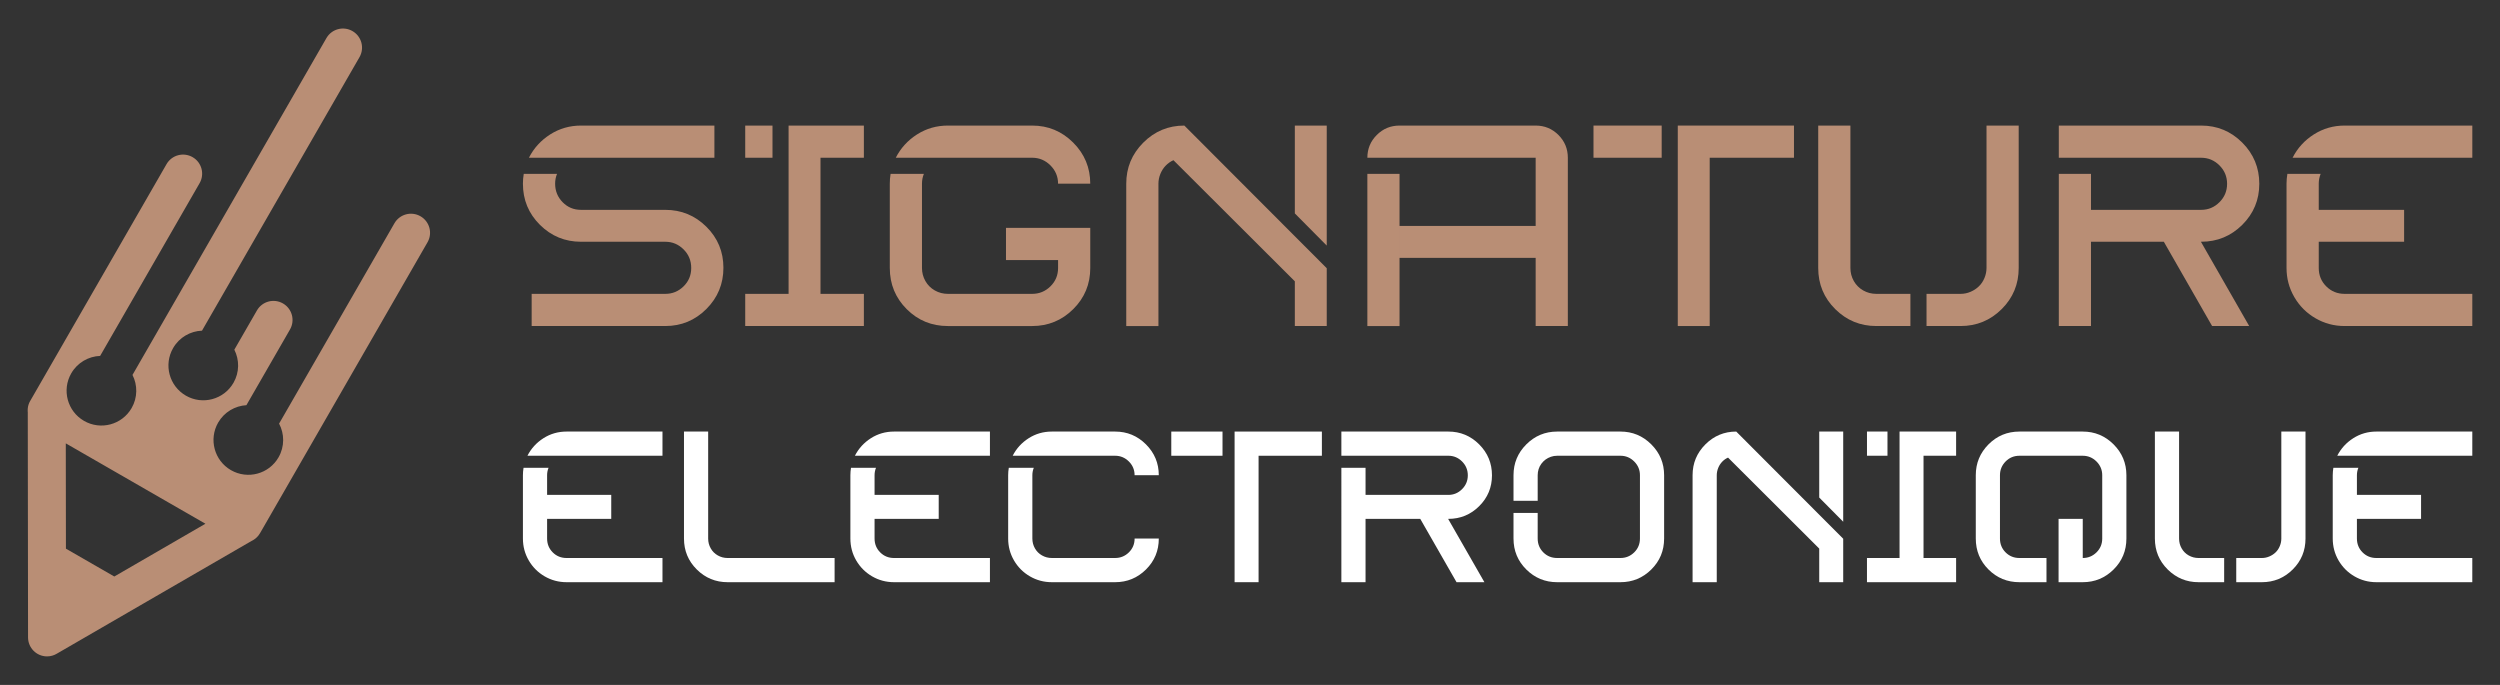 <?xml version="1.0" encoding="utf-8"?>
<!-- Generator: Adobe Illustrator 16.0.0, SVG Export Plug-In . SVG Version: 6.00 Build 0)  -->
<!DOCTYPE svg PUBLIC "-//W3C//DTD SVG 1.1//EN" "http://www.w3.org/Graphics/SVG/1.1/DTD/svg11.dtd">
<svg version="1.1" id="Calque_1" xmlns="http://www.w3.org/2000/svg" xmlns:xlink="http://www.w3.org/1999/xlink" x="0px" y="0px"
	 width="219px" height="60px" viewBox="0 0 219 60" enable-background="new 0 0 219 60" xml:space="preserve">
<rect x="0" y="0" width="219" height="60" fill="#333333" stroke="none"/>
<g>
	<g>
		<g>
			<path fill="#B98E75" d="M45.88,15.229h2.916c-0.112,0.271-0.167,0.559-0.167,0.86c0,0.638,0.219,1.179,0.657,1.624
				c0.438,0.447,0.975,0.67,1.613,0.67h7.383c1.401,0,2.6,0.493,3.596,1.48c0.996,0.988,1.493,2.187,1.493,3.597
				c0,1.409-0.498,2.612-1.493,3.608c-0.996,0.996-2.194,1.492-3.596,1.492H46.573v-2.818h11.708c0.621,0,1.154-0.219,1.601-0.658
				c0.446-0.438,0.669-0.975,0.669-1.611c0-0.638-0.223-1.18-0.669-1.625c-0.447-0.446-0.98-0.67-1.601-0.67h-7.383
				c-1.402,0-2.601-0.493-3.597-1.48c-0.995-0.988-1.493-2.19-1.493-3.608C45.809,15.803,45.833,15.516,45.88,15.229z M50.898,11
				h11.684v2.818H46.334c0.43-0.844,1.051-1.525,1.864-2.043C49.01,11.259,49.91,11,50.898,11z"/>
			<path fill="#B98E75" d="M69.08,11h6.595v2.818h-3.799v11.924h3.799v2.818H65.281v-2.818h3.799V11z M65.281,11h2.389v2.818h-2.389
				V11z"/>
			<path fill="#B98E75" d="M78.016,15.229h2.916c-0.112,0.271-0.167,0.559-0.167,0.86v7.384c0,0.414,0.1,0.795,0.299,1.146
				c0.199,0.35,0.474,0.625,0.824,0.824c0.351,0.199,0.732,0.299,1.147,0.299h7.383c0.621,0,1.154-0.219,1.6-0.658
				c0.446-0.438,0.669-0.975,0.669-1.611v-0.693h-4.563v-2.82h7.383v3.514c0,1.418-0.498,2.619-1.493,3.607
				c-0.996,0.988-2.195,1.48-3.596,1.48h-7.383c-1.418,0-2.621-0.492-3.608-1.48s-1.481-2.189-1.481-3.607v-7.384
				C77.945,15.803,77.968,15.516,78.016,15.229z M83.034,11h7.383c1.401,0,2.6,0.498,3.596,1.492
				c0.995,0.996,1.493,2.195,1.493,3.597h-2.819c0-0.622-0.224-1.155-0.669-1.601c-0.446-0.445-0.979-0.67-1.6-0.67H78.47
				c0.431-0.844,1.052-1.525,1.864-2.043C81.146,11.259,82.046,11,83.034,11z"/>
			<path fill="#B98E75" d="M103.749,11l12.473,12.496v5.064h-2.795v-3.918l-10.633-10.608c-0.254,0.111-0.481,0.271-0.681,0.478
				s-0.354,0.451-0.466,0.729c-0.112,0.279-0.168,0.563-0.168,0.849v12.472H98.66V16.089c0-1.401,0.498-2.601,1.494-3.597
				C101.148,11.498,102.347,11,103.749,11z M113.427,11h2.795v10.513l-2.795-2.819V11z"/>
			<path fill="#B98E75" d="M122.601,11h11.923c0.78,0,1.446,0.274,1.995,0.824c0.55,0.549,0.824,1.215,0.824,1.994v14.742h-2.819
				v-5.973h-11.923v-2.796h11.923v-5.974h-14.742c0-0.779,0.274-1.445,0.825-1.994C121.155,11.274,121.82,11,122.601,11z
				 M119.781,15.229h2.819v13.332h-2.819V15.229z"/>
			<path fill="#B98E75" d="M139.59,11h5.973v2.818h-5.973V11z M146.973,11h10.179v2.818h-7.383v14.742h-2.796V11z"/>
			<path fill="#B98E75" d="M159.277,11h2.819v12.473c0,0.414,0.099,0.795,0.298,1.146c0.199,0.35,0.475,0.625,0.824,0.824
				c0.351,0.199,0.733,0.299,1.146,0.299h2.988v2.818h-2.988c-1.4,0-2.601-0.492-3.596-1.48s-1.492-2.189-1.492-3.607V11z
				 M174.02,11h2.818v12.473c0,1.418-0.498,2.619-1.493,3.607s-2.193,1.48-3.597,1.48h-2.985v-2.818h2.985
				c0.304,0,0.595-0.061,0.872-0.18c0.28-0.119,0.522-0.278,0.729-0.479c0.207-0.197,0.371-0.441,0.49-0.729s0.18-0.581,0.18-0.883
				V11z"/>
			<path fill="#B98E75" d="M180.352,11h12.473c1.401,0,2.6,0.498,3.596,1.492c0.995,0.996,1.493,2.199,1.493,3.609
				c0,1.408-0.498,2.607-1.493,3.596c-0.996,0.987-2.194,1.48-3.596,1.48H192.8l4.229,7.383h-3.249l-4.229-7.383h-6.38v7.383h-2.819
				V15.229h2.819v3.154h9.653c0.621,0,1.154-0.223,1.6-0.67c0.447-0.445,0.669-0.982,0.669-1.611s-0.222-1.168-0.669-1.613
				c-0.445-0.445-0.979-0.67-1.6-0.67h-12.473V11z"/>
			<path fill="#B98E75" d="M200.374,15.229h2.915c-0.111,0.271-0.167,0.559-0.167,0.86v2.294h7.478v2.795h-7.478v2.295
				c0,0.637,0.218,1.174,0.656,1.611c0.438,0.439,0.977,0.658,1.613,0.658h11.183v2.818h-11.183c-0.924,0-1.776-0.227-2.556-0.682
				c-0.781-0.453-1.399-1.07-1.852-1.851c-0.455-0.78-0.683-1.632-0.683-2.556v-7.384C200.302,15.803,200.326,15.516,200.374,15.229
				z M205.392,11h11.183v2.818h-15.745c0.43-0.844,1.05-1.525,1.863-2.043C203.504,11.259,204.404,11,205.392,11z"/>
		</g>
		<g>
			<path fill="#FFFFFF" d="M45.862,40.982h2.19c-0.084,0.205-0.126,0.42-0.126,0.646v1.725h5.619v2.1h-5.619v1.723
				c0,0.479,0.165,0.883,0.494,1.213c0.329,0.328,0.733,0.492,1.212,0.492h8.401V51h-8.401c-0.694,0-1.335-0.172-1.921-0.512
				c-0.586-0.342-1.05-0.805-1.391-1.391c-0.341-0.586-0.512-1.227-0.512-1.922v-5.547C45.808,41.414,45.827,41.199,45.862,40.982z
				 M49.632,37.805h8.401v2.119H46.204c0.322-0.633,0.789-1.145,1.399-1.535C48.214,38,48.89,37.805,49.632,37.805z"/>
			<path fill="#FFFFFF" d="M59.917,37.805h2.118v9.371c0,0.311,0.075,0.598,0.225,0.861c0.149,0.264,0.355,0.471,0.619,0.619
				c0.263,0.15,0.55,0.225,0.861,0.225h9.371V51H63.74c-1.053,0-1.954-0.371-2.701-1.113c-0.748-0.742-1.122-1.645-1.122-2.711
				V37.805z"/>
			<path fill="#FFFFFF" d="M74.547,40.982h2.19c-0.083,0.205-0.125,0.42-0.125,0.646v1.725h5.619v2.1h-5.619v1.723
				c0,0.479,0.165,0.883,0.494,1.213c0.329,0.328,0.733,0.492,1.211,0.492h8.401V51h-8.401c-0.693,0-1.334-0.172-1.92-0.512
				c-0.586-0.342-1.05-0.805-1.392-1.391c-0.341-0.586-0.511-1.227-0.511-1.922v-5.547C74.494,41.414,74.512,41.199,74.547,40.982z
				 M78.317,37.805h8.401v2.119H74.889c0.323-0.633,0.789-1.145,1.399-1.535C76.899,38,77.575,37.805,78.317,37.805z"/>
			<path fill="#FFFFFF" d="M88.37,40.982h2.19c-0.084,0.205-0.125,0.42-0.125,0.646v5.547c0,0.311,0.075,0.598,0.224,0.861
				c0.15,0.264,0.356,0.471,0.62,0.619c0.263,0.15,0.55,0.225,0.861,0.225h5.547c0.467,0,0.867-0.164,1.203-0.492
				c0.334-0.33,0.502-0.734,0.502-1.213h2.119c0,1.066-0.374,1.969-1.122,2.711S98.739,51,97.686,51h-5.547
				c-0.694,0-1.334-0.172-1.92-0.512c-0.587-0.342-1.05-0.805-1.392-1.391c-0.341-0.586-0.512-1.227-0.512-1.922v-5.547
				C88.315,41.414,88.334,41.199,88.37,40.982z M92.139,37.805h5.547c1.053,0,1.954,0.375,2.702,1.123s1.122,1.648,1.122,2.701
				h-2.119c0-0.467-0.167-0.867-0.502-1.203c-0.336-0.334-0.736-0.502-1.203-0.502h-8.975c0.323-0.633,0.79-1.145,1.4-1.535
				C90.721,38,91.397,37.805,92.139,37.805z"/>
			<path fill="#FFFFFF" d="M102.605,37.805h4.487v2.119h-4.487V37.805z M108.151,37.805h7.646v2.119h-5.546V51h-2.101V37.805z"/>
			<path fill="#FFFFFF" d="M117.504,37.805h9.371c1.053,0,1.953,0.375,2.701,1.123c0.747,0.748,1.121,1.652,1.121,2.711
				s-0.374,1.959-1.121,2.701c-0.748,0.742-1.648,1.113-2.701,1.113h-0.02L130.034,51h-2.442l-3.178-5.547h-4.792V51h-2.118V40.982
				h2.118v2.371h7.253c0.466,0,0.867-0.168,1.202-0.504c0.334-0.334,0.503-0.738,0.503-1.211s-0.169-0.877-0.503-1.213
				c-0.335-0.334-0.736-0.502-1.202-0.502h-9.371V37.805z"/>
			<path fill="#FFFFFF" d="M136.407,37.805h5.546c1.053,0,1.954,0.375,2.702,1.123c0.747,0.748,1.122,1.648,1.122,2.701v5.547
				c0,1.066-0.375,1.969-1.122,2.711c-0.748,0.742-1.649,1.113-2.702,1.113h-5.546c-1.055,0-1.955-0.371-2.703-1.113
				c-0.747-0.742-1.121-1.645-1.121-2.711v-2.244h2.118v2.244c0,0.479,0.165,0.883,0.494,1.213c0.328,0.328,0.732,0.492,1.212,0.492
				h5.546c0.467,0,0.868-0.164,1.203-0.492c0.335-0.33,0.503-0.734,0.503-1.213v-5.547c0-0.467-0.168-0.867-0.503-1.203
				c-0.335-0.334-0.736-0.502-1.203-0.502h-5.546c-0.193,0-0.375,0.029-0.548,0.09c-0.174,0.061-0.33,0.141-0.468,0.242
				s-0.259,0.225-0.368,0.369c-0.107,0.143-0.188,0.301-0.242,0.475s-0.08,0.35-0.08,0.529v2.244h-2.118v-2.244
				c0-1.053,0.374-1.953,1.121-2.701C134.452,38.18,135.353,37.805,136.407,37.805z"/>
			<path fill="#FFFFFF" d="M152.095,37.805l9.37,9.389V51h-2.1v-2.943l-7.988-7.971c-0.192,0.084-0.362,0.203-0.512,0.359
				c-0.149,0.154-0.266,0.338-0.351,0.547c-0.083,0.211-0.126,0.422-0.126,0.637V51h-2.118v-9.371c0-1.053,0.374-1.953,1.122-2.701
				S151.042,37.805,152.095,37.805z M159.365,37.805h2.1v7.9l-2.1-2.119V37.805z"/>
			<path fill="#FFFFFF" d="M166.401,37.805h4.954v2.119h-2.854v8.957h2.854V51h-7.808v-2.119h2.854V37.805z M163.548,37.805h1.795
				v2.119h-1.795V37.805z"/>
			<path fill="#FFFFFF" d="M176.903,37.805h5.546c1.053,0,1.953,0.375,2.702,1.123c0.748,0.748,1.122,1.648,1.122,2.701v5.547
				c0,1.066-0.374,1.969-1.122,2.711c-0.749,0.742-1.649,1.113-2.702,1.113h-2.118v-5.547h2.118v3.428
				c0.467,0,0.867-0.164,1.203-0.492c0.335-0.33,0.503-0.734,0.503-1.213v-5.547c0-0.467-0.168-0.867-0.503-1.203
				c-0.336-0.334-0.736-0.502-1.203-0.502h-5.546c-0.479,0-0.884,0.168-1.213,0.502c-0.329,0.336-0.493,0.736-0.493,1.203v5.547
				c0,0.479,0.164,0.883,0.493,1.213c0.329,0.328,0.733,0.492,1.213,0.492h2.369V51h-2.369c-1.066,0-1.969-0.371-2.711-1.113
				c-0.743-0.742-1.113-1.645-1.113-2.711v-5.547c0-1.053,0.37-1.953,1.113-2.701C174.935,38.18,175.837,37.805,176.903,37.805z"/>
			<path fill="#FFFFFF" d="M188.768,37.805h2.119v9.371c0,0.311,0.074,0.598,0.224,0.861c0.15,0.264,0.356,0.471,0.619,0.619
				c0.264,0.15,0.551,0.225,0.862,0.225h2.244V51h-2.244c-1.053,0-1.953-0.371-2.702-1.113c-0.748-0.742-1.122-1.645-1.122-2.711
				V37.805z M199.844,37.805h2.118v9.371c0,1.066-0.374,1.969-1.121,2.711c-0.748,0.742-1.648,1.113-2.702,1.113h-2.244v-2.119
				h2.244c0.227,0,0.446-0.045,0.655-0.135c0.21-0.09,0.393-0.209,0.547-0.357c0.156-0.15,0.279-0.332,0.368-0.549
				c0.091-0.215,0.135-0.436,0.135-0.664V37.805z"/>
			<path fill="#FFFFFF" d="M204.402,40.982h2.19c-0.083,0.205-0.126,0.42-0.126,0.646v1.725h5.619v2.1h-5.619v1.723
				c0,0.479,0.165,0.883,0.494,1.213c0.33,0.328,0.733,0.492,1.213,0.492h8.4V51h-8.4c-0.695,0-1.336-0.172-1.922-0.512
				c-0.587-0.342-1.05-0.805-1.392-1.391c-0.341-0.586-0.511-1.227-0.511-1.922v-5.547C204.35,41.414,204.367,41.199,204.402,40.982
				z M208.174,37.805h8.4v2.119h-11.831c0.324-0.633,0.791-1.145,1.401-1.535C206.755,38,207.432,37.805,208.174,37.805z"/>
		</g>
	</g>
	<path fill="#B98E75" d="M22.507,27.196c0.46-0.8,1.481-1.075,2.282-0.614c0.8,0.461,1.075,1.482,0.614,2.281l-3.818,6.631
		c-0.994,0.059-1.94,0.598-2.475,1.525c-0.84,1.461-0.338,3.326,1.122,4.166c1.461,0.842,3.326,0.34,4.167-1.121
		c0.543-0.945,0.525-2.059,0.049-2.955l10.104-17.55c0.46-0.8,1.483-1.075,2.283-0.614c0.8,0.461,1.075,1.482,0.614,2.281
		L22.78,46.705c-0.18,0.314-0.446,0.545-0.75,0.686l-8.467,4.9l-8.588,4.973c-0.25,0.15-0.543,0.236-0.855,0.236
		c-0.918,0-1.663-0.746-1.663-1.666L2.433,36.107l0,0c-0.002-0.014-0.002-0.025-0.003-0.037l-0.001-0.006
		c0-0.012-0.001-0.023-0.002-0.035v-0.002v-0.002c0-0.012-0.001-0.023-0.001-0.035v-0.006c0-0.012,0-0.023,0-0.035v-0.006
		c0-0.012,0-0.023,0-0.033v-0.004v-0.004c0-0.01,0.001-0.023,0.001-0.035l0.001-0.004c0-0.014,0.001-0.025,0.002-0.037v-0.002l0,0
		c0.001-0.012,0.001-0.025,0.003-0.037v-0.004c0.001-0.014,0.002-0.025,0.004-0.037l0,0v-0.002v-0.002
		c0.002-0.012,0.003-0.023,0.006-0.035v-0.006c0.002-0.012,0.004-0.025,0.006-0.037v-0.002c0.002-0.012,0.004-0.023,0.006-0.037
		l0.001-0.002c0.002-0.014,0.005-0.025,0.007-0.039l0.001-0.002c0.005-0.025,0.012-0.051,0.019-0.078l0.001-0.002
		c0.004-0.014,0.007-0.025,0.012-0.039l0,0l0,0c0.003-0.012,0.007-0.023,0.011-0.037l0.002-0.004
		c0.003-0.012,0.008-0.023,0.012-0.035l0.001-0.002l0,0c0.004-0.014,0.009-0.025,0.013-0.037l0.002-0.004
		c0.01-0.025,0.02-0.051,0.031-0.074l0.001-0.002c0.005-0.014,0.012-0.025,0.018-0.039l0,0c0.006-0.012,0.012-0.025,0.019-0.037l0,0
		l0.001-0.002c0.006-0.012,0.012-0.023,0.019-0.035l0.002-0.004c0.007-0.012,0.014-0.023,0.02-0.035l11.939-20.736
		c0.46-0.8,1.482-1.074,2.282-0.614c0.8,0.46,1.076,1.482,0.614,2.282L8.772,31.178c-1.014,0.037-1.987,0.582-2.531,1.527
		c-0.841,1.459-0.339,3.324,1.122,4.166c1.46,0.84,3.325,0.338,4.167-1.123c0.534-0.926,0.526-2.018,0.076-2.904L28.594,3.338
		c0.46-0.801,1.483-1.076,2.283-0.615s1.075,1.482,0.615,2.283L17.695,28.967c-1.015,0.037-1.988,0.582-2.531,1.527
		c-0.842,1.459-0.34,3.324,1.121,4.166c1.46,0.84,3.325,0.338,4.167-1.123c0.534-0.926,0.526-2.016,0.076-2.904L22.507,27.196z
		 M10.012,50.502l7.983-4.623l-3.243-1.865l-5.745-3.309l-3.244-1.867l0.012,9.225L10.012,50.502z"/>
</g>
</svg>
